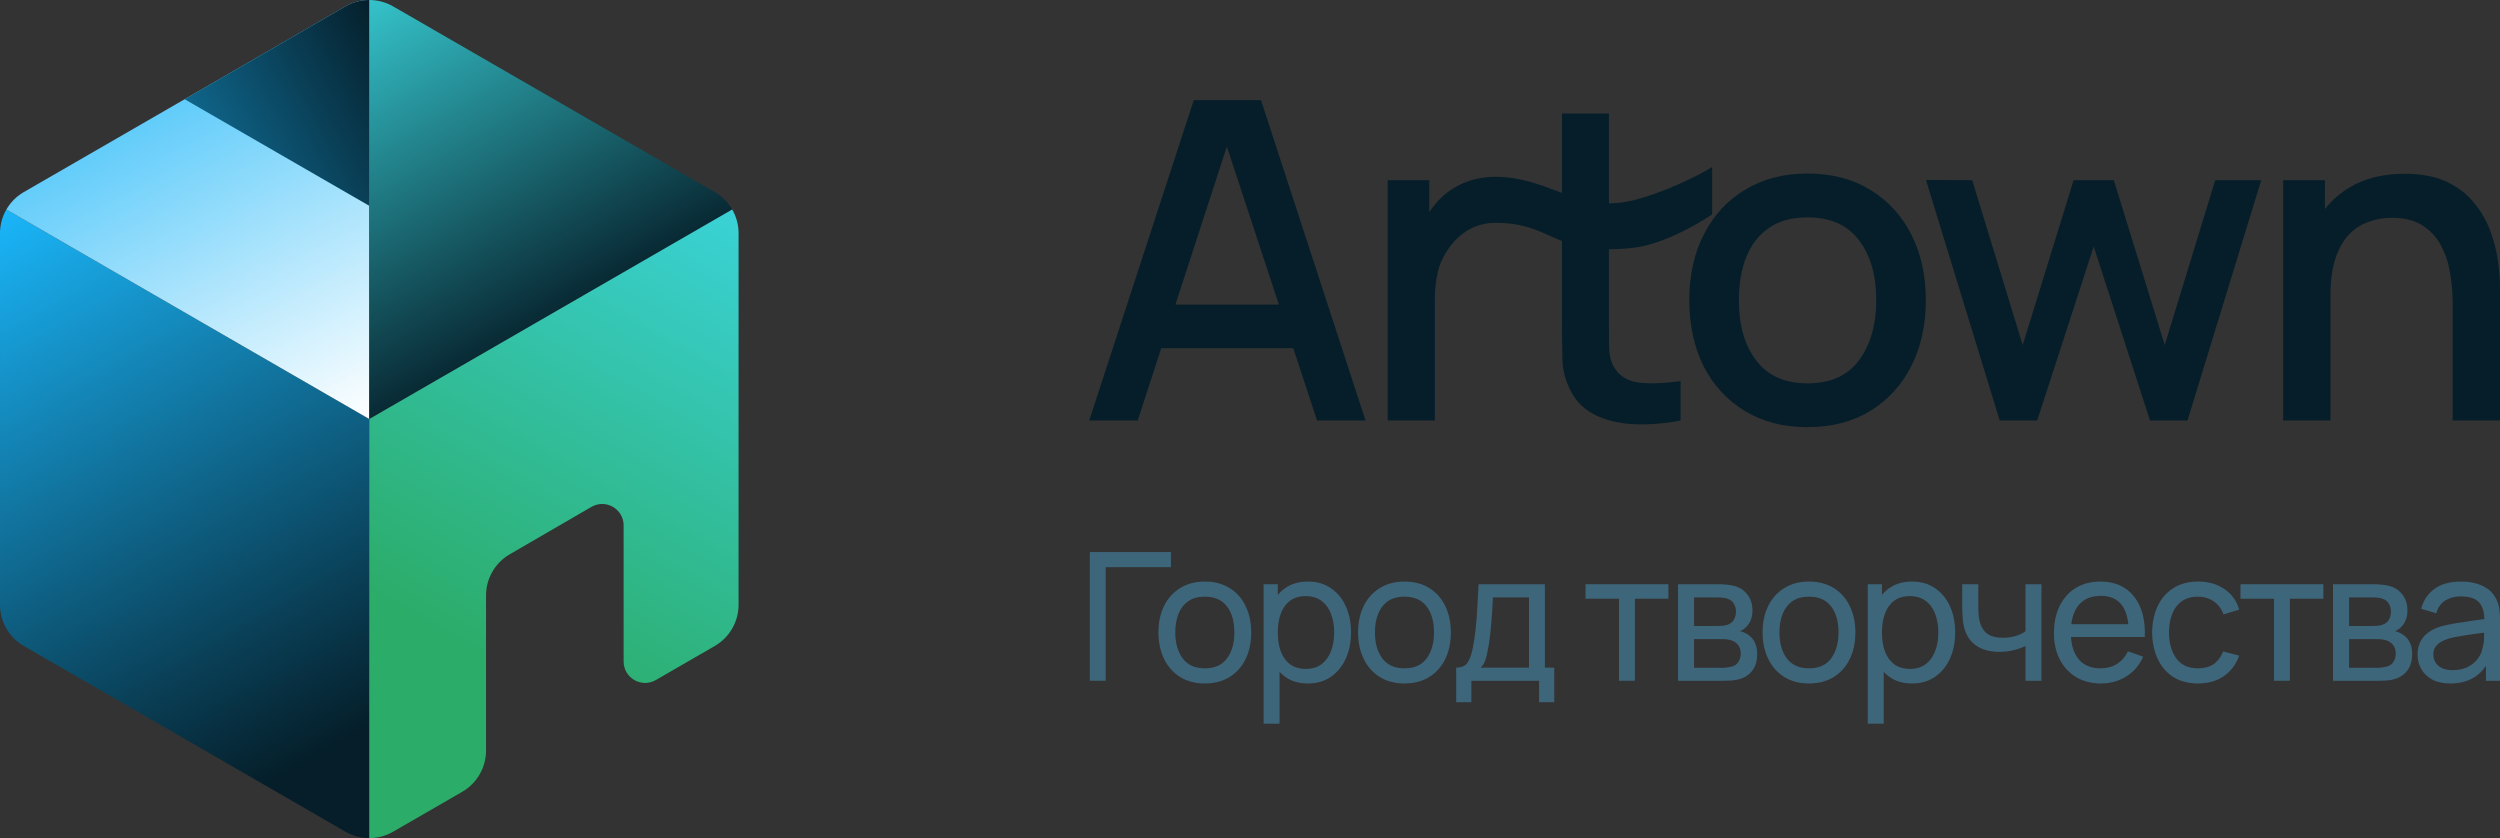 <?xml version="1.0" encoding="UTF-8"?> <svg xmlns="http://www.w3.org/2000/svg" width="874" height="293" viewBox="0 0 874 293" fill="none"><rect x="0" y="0" width="874" height="293" fill="#333333" stroke="none"/> <path d="M381 238V193H409.349V198.281H386.545V238H381Z" fill="#3E667B"></path> <path d="M421.192 238.938C417.848 238.938 414.962 238.177 412.532 236.656C410.122 235.135 408.264 233.031 406.955 230.344C405.647 227.656 404.993 224.573 404.993 221.094C404.993 217.552 405.657 214.448 406.986 211.781C408.316 209.115 410.195 207.042 412.625 205.562C415.055 204.062 417.911 203.313 421.192 203.313C424.557 203.313 427.454 204.073 429.884 205.594C432.314 207.094 434.173 209.188 435.46 211.875C436.769 214.542 437.423 217.615 437.423 221.094C437.423 224.615 436.769 227.719 435.46 230.406C434.152 233.073 432.283 235.167 429.853 236.688C427.423 238.188 424.536 238.938 421.192 238.938ZM421.192 233.656C424.681 233.656 427.277 232.49 428.98 230.156C430.683 227.823 431.535 224.802 431.535 221.094C431.535 217.281 430.673 214.25 428.949 212C427.225 209.729 424.64 208.594 421.192 208.594C418.845 208.594 416.914 209.125 415.398 210.188C413.882 211.25 412.75 212.719 412.002 214.594C411.254 216.469 410.881 218.635 410.881 221.094C410.881 224.885 411.753 227.927 413.497 230.219C415.242 232.51 417.807 233.656 421.192 233.656Z" fill="#3E667B"></path> <path d="M457.241 238.938C454.085 238.938 451.426 238.156 449.266 236.594C447.106 235.01 445.466 232.875 444.344 230.188C443.243 227.479 442.693 224.448 442.693 221.094C442.693 217.698 443.243 214.656 444.344 211.969C445.466 209.281 447.106 207.167 449.266 205.625C451.447 204.083 454.116 203.313 457.273 203.313C460.388 203.313 463.067 204.094 465.31 205.656C467.574 207.198 469.308 209.312 470.513 212C471.717 214.688 472.319 217.719 472.319 221.094C472.319 224.469 471.717 227.5 470.513 230.188C469.308 232.875 467.574 235.01 465.31 236.594C463.067 238.156 460.378 238.938 457.241 238.938ZM441.758 253V204.25H446.712V229.094H447.335V253H441.758ZM456.556 233.844C458.778 233.844 460.616 233.281 462.07 232.156C463.524 231.031 464.614 229.51 465.341 227.594C466.068 225.656 466.432 223.49 466.432 221.094C466.432 218.719 466.068 216.573 465.341 214.656C464.635 212.74 463.534 211.219 462.039 210.094C460.564 208.969 458.685 208.406 456.4 208.406C454.22 208.406 452.413 208.948 450.98 210.031C449.547 211.094 448.477 212.583 447.771 214.5C447.065 216.396 446.712 218.594 446.712 221.094C446.712 223.552 447.054 225.75 447.74 227.687C448.446 229.604 449.526 231.115 450.98 232.219C452.434 233.302 454.292 233.844 456.556 233.844Z" fill="#3E667B"></path> <path d="M490.987 238.938C487.643 238.938 484.756 238.177 482.326 236.656C479.917 235.135 478.058 233.031 476.75 230.344C475.442 227.656 474.787 224.573 474.787 221.094C474.787 217.552 475.452 214.448 476.781 211.781C478.11 209.115 479.99 207.042 482.42 205.562C484.85 204.062 487.705 203.313 490.987 203.313C494.351 203.313 497.249 204.073 499.679 205.594C502.108 207.094 503.967 209.188 505.255 211.875C506.563 214.542 507.218 217.615 507.218 221.094C507.218 224.615 506.563 227.719 505.255 230.406C503.947 233.073 502.077 235.167 499.647 236.688C497.217 238.188 494.331 238.938 490.987 238.938ZM490.987 233.656C494.476 233.656 497.072 232.49 498.775 230.156C500.478 227.823 501.33 224.802 501.33 221.094C501.33 217.281 500.468 214.25 498.744 212C497.02 209.729 494.434 208.594 490.987 208.594C488.64 208.594 486.709 209.125 485.192 210.188C483.676 211.25 482.544 212.719 481.797 214.594C481.049 216.469 480.675 218.635 480.675 221.094C480.675 224.885 481.548 227.927 483.292 230.219C485.037 232.51 487.602 233.656 490.987 233.656Z" fill="#3E667B"></path> <path d="M509.092 245.5V233.406C510.982 233.406 512.332 232.792 513.142 231.562C513.952 230.313 514.606 228.26 515.105 225.406C515.437 223.615 515.707 221.698 515.915 219.656C516.122 217.615 516.299 215.344 516.444 212.844C516.61 210.323 516.766 207.458 516.911 204.25H540.089V233.406H543.36V245.5H538.064V238H514.388V245.5H509.092ZM517.628 233.406H534.544V208.844H521.927C521.865 210.323 521.782 211.875 521.678 213.5C521.574 215.104 521.449 216.708 521.304 218.312C521.179 219.917 521.024 221.438 520.837 222.875C520.671 224.292 520.473 225.563 520.245 226.688C519.975 228.25 519.663 229.573 519.31 230.656C518.957 231.74 518.396 232.656 517.628 233.406Z" fill="#3E667B"></path> <path d="M566.011 238V209.312H554.298V204.25H583.27V209.312H571.557V238H566.011Z" fill="#3E667B"></path> <path d="M586.644 238V204.25H600.974C601.826 204.25 602.74 204.302 603.716 204.406C604.713 204.49 605.616 204.646 606.426 204.875C608.233 205.354 609.718 206.344 610.881 207.844C612.065 209.323 612.657 211.198 612.657 213.469C612.657 214.74 612.459 215.844 612.065 216.781C611.691 217.719 611.151 218.531 610.445 219.219C610.133 219.531 609.791 219.812 609.417 220.063C609.043 220.312 608.669 220.51 608.295 220.656C609.022 220.781 609.759 221.062 610.507 221.5C611.691 222.146 612.615 223.052 613.28 224.219C613.965 225.385 614.308 226.875 614.308 228.688C614.308 230.979 613.757 232.875 612.657 234.375C611.556 235.854 610.04 236.875 608.108 237.438C607.298 237.667 606.405 237.823 605.429 237.906C604.453 237.969 603.508 238 602.594 238H586.644ZM592.251 233.469H602.283C602.719 233.469 603.238 233.427 603.84 233.344C604.463 233.26 605.014 233.156 605.491 233.031C606.571 232.719 607.35 232.135 607.828 231.281C608.326 230.427 608.576 229.5 608.576 228.5C608.576 227.167 608.202 226.083 607.454 225.25C606.727 224.417 605.761 223.896 604.557 223.687C604.121 223.562 603.643 223.49 603.124 223.469C602.625 223.448 602.179 223.438 601.784 223.438H592.251V233.469ZM592.251 218.844H600.6C601.182 218.844 601.795 218.812 602.438 218.75C603.082 218.667 603.643 218.531 604.121 218.344C605.076 217.99 605.772 217.406 606.208 216.594C606.665 215.76 606.893 214.854 606.893 213.875C606.893 212.792 606.644 211.844 606.146 211.031C605.668 210.198 604.931 209.625 603.934 209.312C603.269 209.062 602.521 208.927 601.691 208.906C600.881 208.865 600.362 208.844 600.133 208.844H592.251V218.844Z" fill="#3E667B"></path> <path d="M632.404 238.938C629.06 238.938 626.174 238.177 623.744 236.656C621.334 235.135 619.476 233.031 618.167 230.344C616.859 227.656 616.205 224.573 616.205 221.094C616.205 217.552 616.869 214.448 618.198 211.781C619.528 209.115 621.407 207.042 623.837 205.562C626.267 204.062 629.123 203.313 632.404 203.313C635.769 203.313 638.666 204.073 641.096 205.594C643.526 207.094 645.385 209.188 646.672 211.875C647.981 214.542 648.635 217.615 648.635 221.094C648.635 224.615 647.981 227.719 646.672 230.406C645.364 233.073 643.495 235.167 641.065 236.688C638.635 238.188 635.748 238.938 632.404 238.938ZM632.404 233.656C635.893 233.656 638.489 232.49 640.192 230.156C641.895 227.823 642.747 224.802 642.747 221.094C642.747 217.281 641.885 214.25 640.161 212C638.437 209.729 635.852 208.594 632.404 208.594C630.057 208.594 628.126 209.125 626.61 210.188C625.094 211.25 623.962 212.719 623.214 214.594C622.466 216.469 622.093 218.635 622.093 221.094C622.093 224.885 622.965 227.927 624.709 230.219C626.454 232.51 629.019 233.656 632.404 233.656Z" fill="#3E667B"></path> <path d="M668.453 238.938C665.297 238.938 662.638 238.156 660.478 236.594C658.318 235.01 656.678 232.875 655.556 230.188C654.455 227.479 653.905 224.448 653.905 221.094C653.905 217.698 654.455 214.656 655.556 211.969C656.678 209.281 658.318 207.167 660.478 205.625C662.659 204.083 665.328 203.313 668.485 203.313C671.6 203.313 674.279 204.094 676.522 205.656C678.786 207.198 680.52 209.312 681.725 212C682.929 214.688 683.531 217.719 683.531 221.094C683.531 224.469 682.929 227.5 681.725 230.188C680.52 232.875 678.786 235.01 676.522 236.594C674.279 238.156 671.59 238.938 668.453 238.938ZM652.97 253V204.25H657.924V229.094H658.547V253H652.97ZM667.768 233.844C669.99 233.844 671.828 233.281 673.282 232.156C674.736 231.031 675.826 229.51 676.553 227.594C677.28 225.656 677.644 223.49 677.644 221.094C677.644 218.719 677.28 216.573 676.553 214.656C675.847 212.74 674.746 211.219 673.251 210.094C671.776 208.969 669.897 208.406 667.612 208.406C665.432 208.406 663.625 208.948 662.192 210.031C660.759 211.094 659.689 212.583 658.983 214.5C658.277 216.396 657.924 218.594 657.924 221.094C657.924 223.552 658.266 225.75 658.952 227.687C659.658 229.604 660.738 231.115 662.192 232.219C663.646 233.302 665.504 233.844 667.768 233.844Z" fill="#3E667B"></path> <path d="M708.118 238V225.844C706.996 226.406 705.636 226.885 704.037 227.281C702.458 227.677 700.766 227.875 698.959 227.875C695.532 227.875 692.77 227.104 690.672 225.562C688.575 224.021 687.204 221.802 686.56 218.906C686.373 218.031 686.238 217.125 686.155 216.188C686.093 215.25 686.051 214.396 686.031 213.625C686.01 212.854 685.999 212.292 685.999 211.938V204.25H691.607V211.938C691.607 212.542 691.628 213.292 691.669 214.188C691.711 215.062 691.815 215.917 691.981 216.75C692.396 218.812 693.258 220.365 694.566 221.406C695.896 222.448 697.765 222.969 700.174 222.969C701.794 222.969 703.289 222.76 704.66 222.344C706.031 221.927 707.183 221.375 708.118 220.688V204.25H713.694V238H708.118Z" fill="#3E667B"></path> <path d="M734.516 238.938C731.214 238.938 728.327 238.208 725.856 236.75C723.405 235.271 721.494 233.219 720.124 230.594C718.753 227.948 718.067 224.865 718.067 221.344C718.067 217.656 718.742 214.469 720.092 211.781C721.442 209.073 723.322 206.99 725.731 205.531C728.161 204.052 731.006 203.313 734.267 203.313C737.652 203.313 740.529 204.094 742.896 205.656C745.285 207.219 747.071 209.448 748.255 212.344C749.459 215.24 749.978 218.688 749.812 222.688H744.205V220.688C744.142 216.542 743.301 213.448 741.681 211.406C740.061 209.344 737.652 208.313 734.454 208.313C731.027 208.313 728.421 209.417 726.634 211.625C724.848 213.833 723.955 217 723.955 221.125C723.955 225.104 724.848 228.188 726.634 230.375C728.421 232.562 730.965 233.656 734.267 233.656C736.489 233.656 738.421 233.146 740.061 232.125C741.702 231.104 742.99 229.635 743.924 227.719L749.251 229.562C747.943 232.542 745.97 234.854 743.332 236.5C740.716 238.125 737.777 238.938 734.516 238.938ZM722.086 222.688V218.219H746.946V222.688H722.086Z" fill="#3E667B"></path> <path d="M768.43 238.938C765.024 238.938 762.127 238.177 759.739 236.656C757.371 235.115 755.564 233 754.318 230.313C753.072 227.625 752.428 224.562 752.387 221.125C752.428 217.604 753.082 214.51 754.349 211.844C755.637 209.156 757.475 207.062 759.863 205.562C762.252 204.062 765.128 203.313 768.493 203.313C772.044 203.313 775.097 204.188 777.652 205.938C780.227 207.688 781.951 210.083 782.823 213.125L777.34 214.781C776.634 212.823 775.481 211.302 773.882 210.219C772.304 209.135 770.487 208.594 768.43 208.594C766.125 208.594 764.225 209.135 762.729 210.219C761.234 211.281 760.123 212.76 759.396 214.656C758.669 216.531 758.295 218.688 758.275 221.125C758.316 224.875 759.178 227.906 760.86 230.219C762.563 232.51 765.087 233.656 768.43 233.656C770.632 233.656 772.46 233.156 773.913 232.156C775.367 231.135 776.468 229.667 777.216 227.75L782.823 229.219C781.66 232.365 779.843 234.771 777.371 236.438C774.9 238.104 771.92 238.938 768.43 238.938Z" fill="#3E667B"></path> <path d="M794.99 238V209.312H783.277V204.25H812.249V209.312H800.536V238H794.99Z" fill="#3E667B"></path> <path d="M815.623 238V204.25H829.953C830.805 204.25 831.718 204.302 832.695 204.406C833.691 204.49 834.595 204.646 835.405 204.875C837.212 205.354 838.697 206.344 839.86 207.844C841.044 209.323 841.635 211.198 841.635 213.469C841.635 214.74 841.438 215.844 841.044 216.781C840.67 217.719 840.13 218.531 839.424 219.219C839.112 219.531 838.769 219.812 838.396 220.063C838.022 220.312 837.648 220.51 837.274 220.656C838.001 220.781 838.738 221.062 839.486 221.5C840.67 222.146 841.594 223.052 842.259 224.219C842.944 225.385 843.287 226.875 843.287 228.688C843.287 230.979 842.736 232.875 841.635 234.375C840.535 235.854 839.019 236.875 837.087 237.438C836.277 237.667 835.384 237.823 834.408 237.906C833.432 237.969 832.487 238 831.573 238H815.623ZM821.23 233.469H831.262C831.698 233.469 832.217 233.427 832.819 233.344C833.442 233.26 833.993 233.156 834.47 233.031C835.55 232.719 836.329 232.135 836.807 231.281C837.305 230.427 837.554 229.5 837.554 228.5C837.554 227.167 837.181 226.083 836.433 225.25C835.706 224.417 834.74 223.896 833.536 223.687C833.1 223.562 832.622 223.49 832.103 223.469C831.604 223.448 831.158 223.438 830.763 223.438H821.23V233.469ZM821.23 218.844H829.579C830.161 218.844 830.773 218.812 831.417 218.75C832.061 218.667 832.622 218.531 833.1 218.344C834.055 217.99 834.751 217.406 835.187 216.594C835.644 215.76 835.872 214.854 835.872 213.875C835.872 212.792 835.623 211.844 835.125 211.031C834.647 210.198 833.91 209.625 832.913 209.312C832.248 209.062 831.5 208.927 830.67 208.906C829.86 208.865 829.34 208.844 829.112 208.844H821.23V218.844Z" fill="#3E667B"></path> <path d="M856.617 238.938C854.104 238.938 851.996 238.479 850.293 237.562C848.61 236.625 847.333 235.396 846.461 233.875C845.609 232.354 845.184 230.688 845.184 228.875C845.184 227.104 845.516 225.573 846.18 224.281C846.866 222.969 847.821 221.885 849.047 221.031C850.272 220.156 851.736 219.469 853.439 218.969C855.038 218.531 856.824 218.156 858.797 217.844C860.791 217.51 862.806 217.208 864.841 216.938C866.876 216.667 868.777 216.406 870.542 216.156L868.548 217.312C868.611 214.312 868.008 212.094 866.741 210.656C865.495 209.219 863.335 208.5 860.262 208.5C858.226 208.5 856.44 208.969 854.903 209.906C853.387 210.823 852.318 212.323 851.694 214.406L846.43 212.812C847.24 209.854 848.808 207.531 851.134 205.844C853.46 204.156 856.523 203.313 860.324 203.313C863.377 203.313 865.994 203.865 868.174 204.969C870.376 206.052 871.954 207.698 872.91 209.906C873.387 210.948 873.688 212.083 873.813 213.312C873.938 214.521 874 215.792 874 217.125V238H869.078V229.906L870.23 230.656C868.964 233.385 867.188 235.448 864.903 236.844C862.64 238.24 859.877 238.938 856.617 238.938ZM857.458 234.281C859.452 234.281 861.175 233.927 862.629 233.219C864.104 232.49 865.288 231.542 866.181 230.375C867.074 229.188 867.655 227.896 867.925 226.5C868.237 225.458 868.403 224.302 868.424 223.031C868.465 221.74 868.486 220.75 868.486 220.063L870.417 220.906C868.611 221.156 866.835 221.396 865.09 221.625C863.346 221.854 861.695 222.104 860.137 222.375C858.579 222.625 857.177 222.927 855.931 223.281C855.017 223.573 854.156 223.948 853.346 224.406C852.556 224.865 851.913 225.458 851.414 226.188C850.936 226.896 850.698 227.781 850.698 228.844C850.698 229.76 850.926 230.635 851.383 231.469C851.861 232.302 852.588 232.979 853.564 233.5C854.561 234.021 855.859 234.281 857.458 234.281Z" fill="#3E667B"></path> <path fill-rule="evenodd" clip-rule="evenodd" d="M417.339 35.001L380.797 147.002H397.741L405.968 121.724H452.117L460.44 147.002H477.384L440.842 35.001H417.339ZM447.097 106.479L428.908 51.24L410.929 106.479H447.097Z" fill="#051E29"></path> <path d="M485.146 63.001V147.002H501.621V104.613C501.621 101.294 501.959 98.157 502.636 95.201C502.797 94.484 502.983 93.784 503.191 93.099C505.935 85.674 512.396 77.898 522.709 77.898C531.668 77.898 536.629 80.121 541.685 82.386C543.113 83.026 544.548 83.669 546.084 84.267V113.946C546.084 118.509 546.136 122.606 546.24 126.235C546.396 129.813 547.385 133.339 549.207 136.813C551.237 140.702 554.256 143.554 558.264 145.369C562.273 147.184 566.827 148.169 571.929 148.325C577.03 148.48 582.236 148.039 587.545 147.002V133.235C582.027 134.013 577.212 134.195 573.1 133.78C569.04 133.313 566.073 131.472 564.199 128.258C563.21 126.546 562.663 124.446 562.559 121.958C562.507 119.469 562.481 116.539 562.481 113.168V87.141C564.914 87.136 567.621 86.992 570.666 86.672C581.293 85.558 593.666 78.223 598.56 74.973V58.399C593.666 61.487 581.119 67.6 570.666 70.099C567.742 70.798 565.036 71.088 562.481 71.078V39.667H546.084V67.444C545.401 67.191 544.717 66.934 544.031 66.676C537.666 64.285 531.083 61.812 522.709 61.812C511.907 61.812 504.049 67.35 499.669 74.166V63.001H485.146Z" fill="#051E29"></path> <path fill-rule="evenodd" clip-rule="evenodd" d="M609.945 143.658C616.139 147.443 623.453 149.336 631.886 149.336C640.267 149.336 647.554 147.469 653.749 143.736C659.943 139.95 664.732 134.739 668.116 128.102C671.551 121.413 673.269 113.687 673.269 104.924C673.269 96.264 671.577 88.616 668.194 81.979C664.81 75.342 660.021 70.131 653.827 66.346C647.632 62.56 640.319 60.668 631.886 60.668C623.609 60.668 616.374 62.534 610.179 66.268C603.985 69.949 599.17 75.135 595.734 81.823C592.298 88.461 590.581 96.161 590.581 104.924C590.581 113.635 592.246 121.335 595.578 128.024C598.961 134.661 603.75 139.873 609.945 143.658ZM649.923 125.924C645.967 131.317 639.954 134.013 631.886 134.013C624.026 134.013 618.065 131.369 614.005 126.08C609.945 120.791 607.915 113.739 607.915 104.924C607.915 99.22 608.774 94.216 610.491 89.912C612.209 85.557 614.838 82.16 618.378 79.724C621.917 77.234 626.42 75.99 631.886 75.99C639.85 75.99 645.836 78.635 649.845 83.924C653.905 89.161 655.935 96.161 655.935 104.924C655.935 113.48 653.931 120.48 649.923 125.924Z" fill="#051E29"></path> <path d="M699.09 147.002L673.323 62.923L689.486 63.001L707.132 120.635L724.935 63.001H738.99L756.792 120.635L774.439 63.001H790.524L764.757 147.002H751.639L731.962 86.179L712.208 147.002H699.09Z" fill="#051E29"></path> <path d="M857.446 105.702V147.002H873.999V100.335C873.999 97.742 873.765 94.735 873.296 91.312C872.828 87.89 871.943 84.39 870.641 80.812C869.34 77.234 867.44 73.942 864.942 70.934C862.495 67.875 859.294 65.412 855.337 63.545C851.381 61.679 846.488 60.745 840.658 60.745C833.058 60.745 826.577 62.379 821.216 65.645C817.938 67.643 815.127 70.124 812.783 73.091V63.001H798.182V147.002H814.735V103.291C814.735 98.313 815.282 94.087 816.375 90.612C817.52 87.138 819.055 84.338 820.982 82.212C822.96 80.086 825.25 78.557 827.853 77.623C830.455 76.638 833.214 76.146 836.129 76.146C840.606 76.146 844.224 77.053 846.983 78.868C849.794 80.683 851.954 83.068 853.464 86.024C855.025 88.979 856.066 92.194 856.587 95.668C857.159 99.091 857.446 102.435 857.446 105.702Z" fill="#051E29"></path> <path d="M8.248 225.793C3.197 222.837 0.069 217.448 0.005 211.6L0 81.183C0.066 78.347 0.853 75.626 2.229 73.244L129.102 146.5L129.107 293C126.231 293 123.354 292.256 120.777 290.768L8.333 225.843C8.304 225.826 8.276 225.81 8.248 225.793Z" fill="url(#paint0_linear_101_35)"></path> <path d="M120.774 2.232L8.326 67.148C8.315 67.154 8.305 67.16 8.295 67.166C5.732 68.653 3.66 70.765 2.228 73.246L129.103 146.491V0C126.227 -1.58873e-06 123.351 0.744 120.774 2.232Z" fill="url(#paint1_linear_101_35)"></path> <path d="M120.774 2.232L64.549 34.69L129.103 71.957V0C126.227 -1.58873e-06 123.351 0.744 120.774 2.232Z" fill="url(#paint2_linear_101_35)"></path> <path d="M249.913 67.167C252.475 68.654 254.546 70.766 255.978 73.246L129.103 146.491V0C131.979 1.58873e-06 134.854 0.744 137.432 2.232L249.88 67.148C249.891 67.154 249.902 67.161 249.913 67.167Z" fill="url(#paint3_linear_101_35)"></path> <path d="M137.096 290.959C134.605 292.321 131.851 293.001 129.098 293L129.102 146.5L255.976 73.244C257.352 75.626 258.139 78.349 258.205 81.185L258.201 211.52C258.164 217.398 255.032 222.823 249.959 225.792L229.263 237.743C224.265 240.628 218.017 237.021 218.017 231.25L218.02 183.694C218.02 177.916 211.759 174.31 206.761 177.209L178.22 193.767C173.082 196.747 169.92 202.237 169.92 208.176L169.918 262.391C169.917 268.343 166.742 273.842 161.589 276.817L137.096 290.959Z" fill="url(#paint4_linear_101_35)"></path> <defs> <linearGradient id="paint0_linear_101_35" x1="1.661" y1="74.472" x2="130.352" y2="301.451" gradientUnits="userSpaceOnUse"> <stop stop-color="#1AB5F8"></stop> <stop offset="0.84" stop-color="#051E29"></stop> </linearGradient> <linearGradient id="paint1_linear_101_35" x1="41.227" y1="-18.82" x2="129.103" y2="146.522" gradientUnits="userSpaceOnUse"> <stop stop-color="#1AB5F8"></stop> <stop offset="1" stop-color="white"></stop> </linearGradient> <linearGradient id="paint2_linear_101_35" x1="129.103" y1="-2.577" x2="-10.001" y2="71.556" gradientUnits="userSpaceOnUse"> <stop stop-color="#051E29"></stop> <stop offset="1" stop-color="#1AB5F8"></stop> </linearGradient> <linearGradient id="paint3_linear_101_35" x1="136.599" y1="-21.318" x2="212.815" y2="109.455" gradientUnits="userSpaceOnUse"> <stop stop-color="#3AD4DB"></stop> <stop offset="1" stop-color="#051E29"></stop> </linearGradient> <linearGradient id="paint4_linear_101_35" x1="169.084" y1="229.817" x2="262.375" y2="66.559" gradientUnits="userSpaceOnUse"> <stop stop-color="#2CAC69"></stop> <stop offset="1" stop-color="#3AD4DB"></stop> </linearGradient> </defs> </svg> 